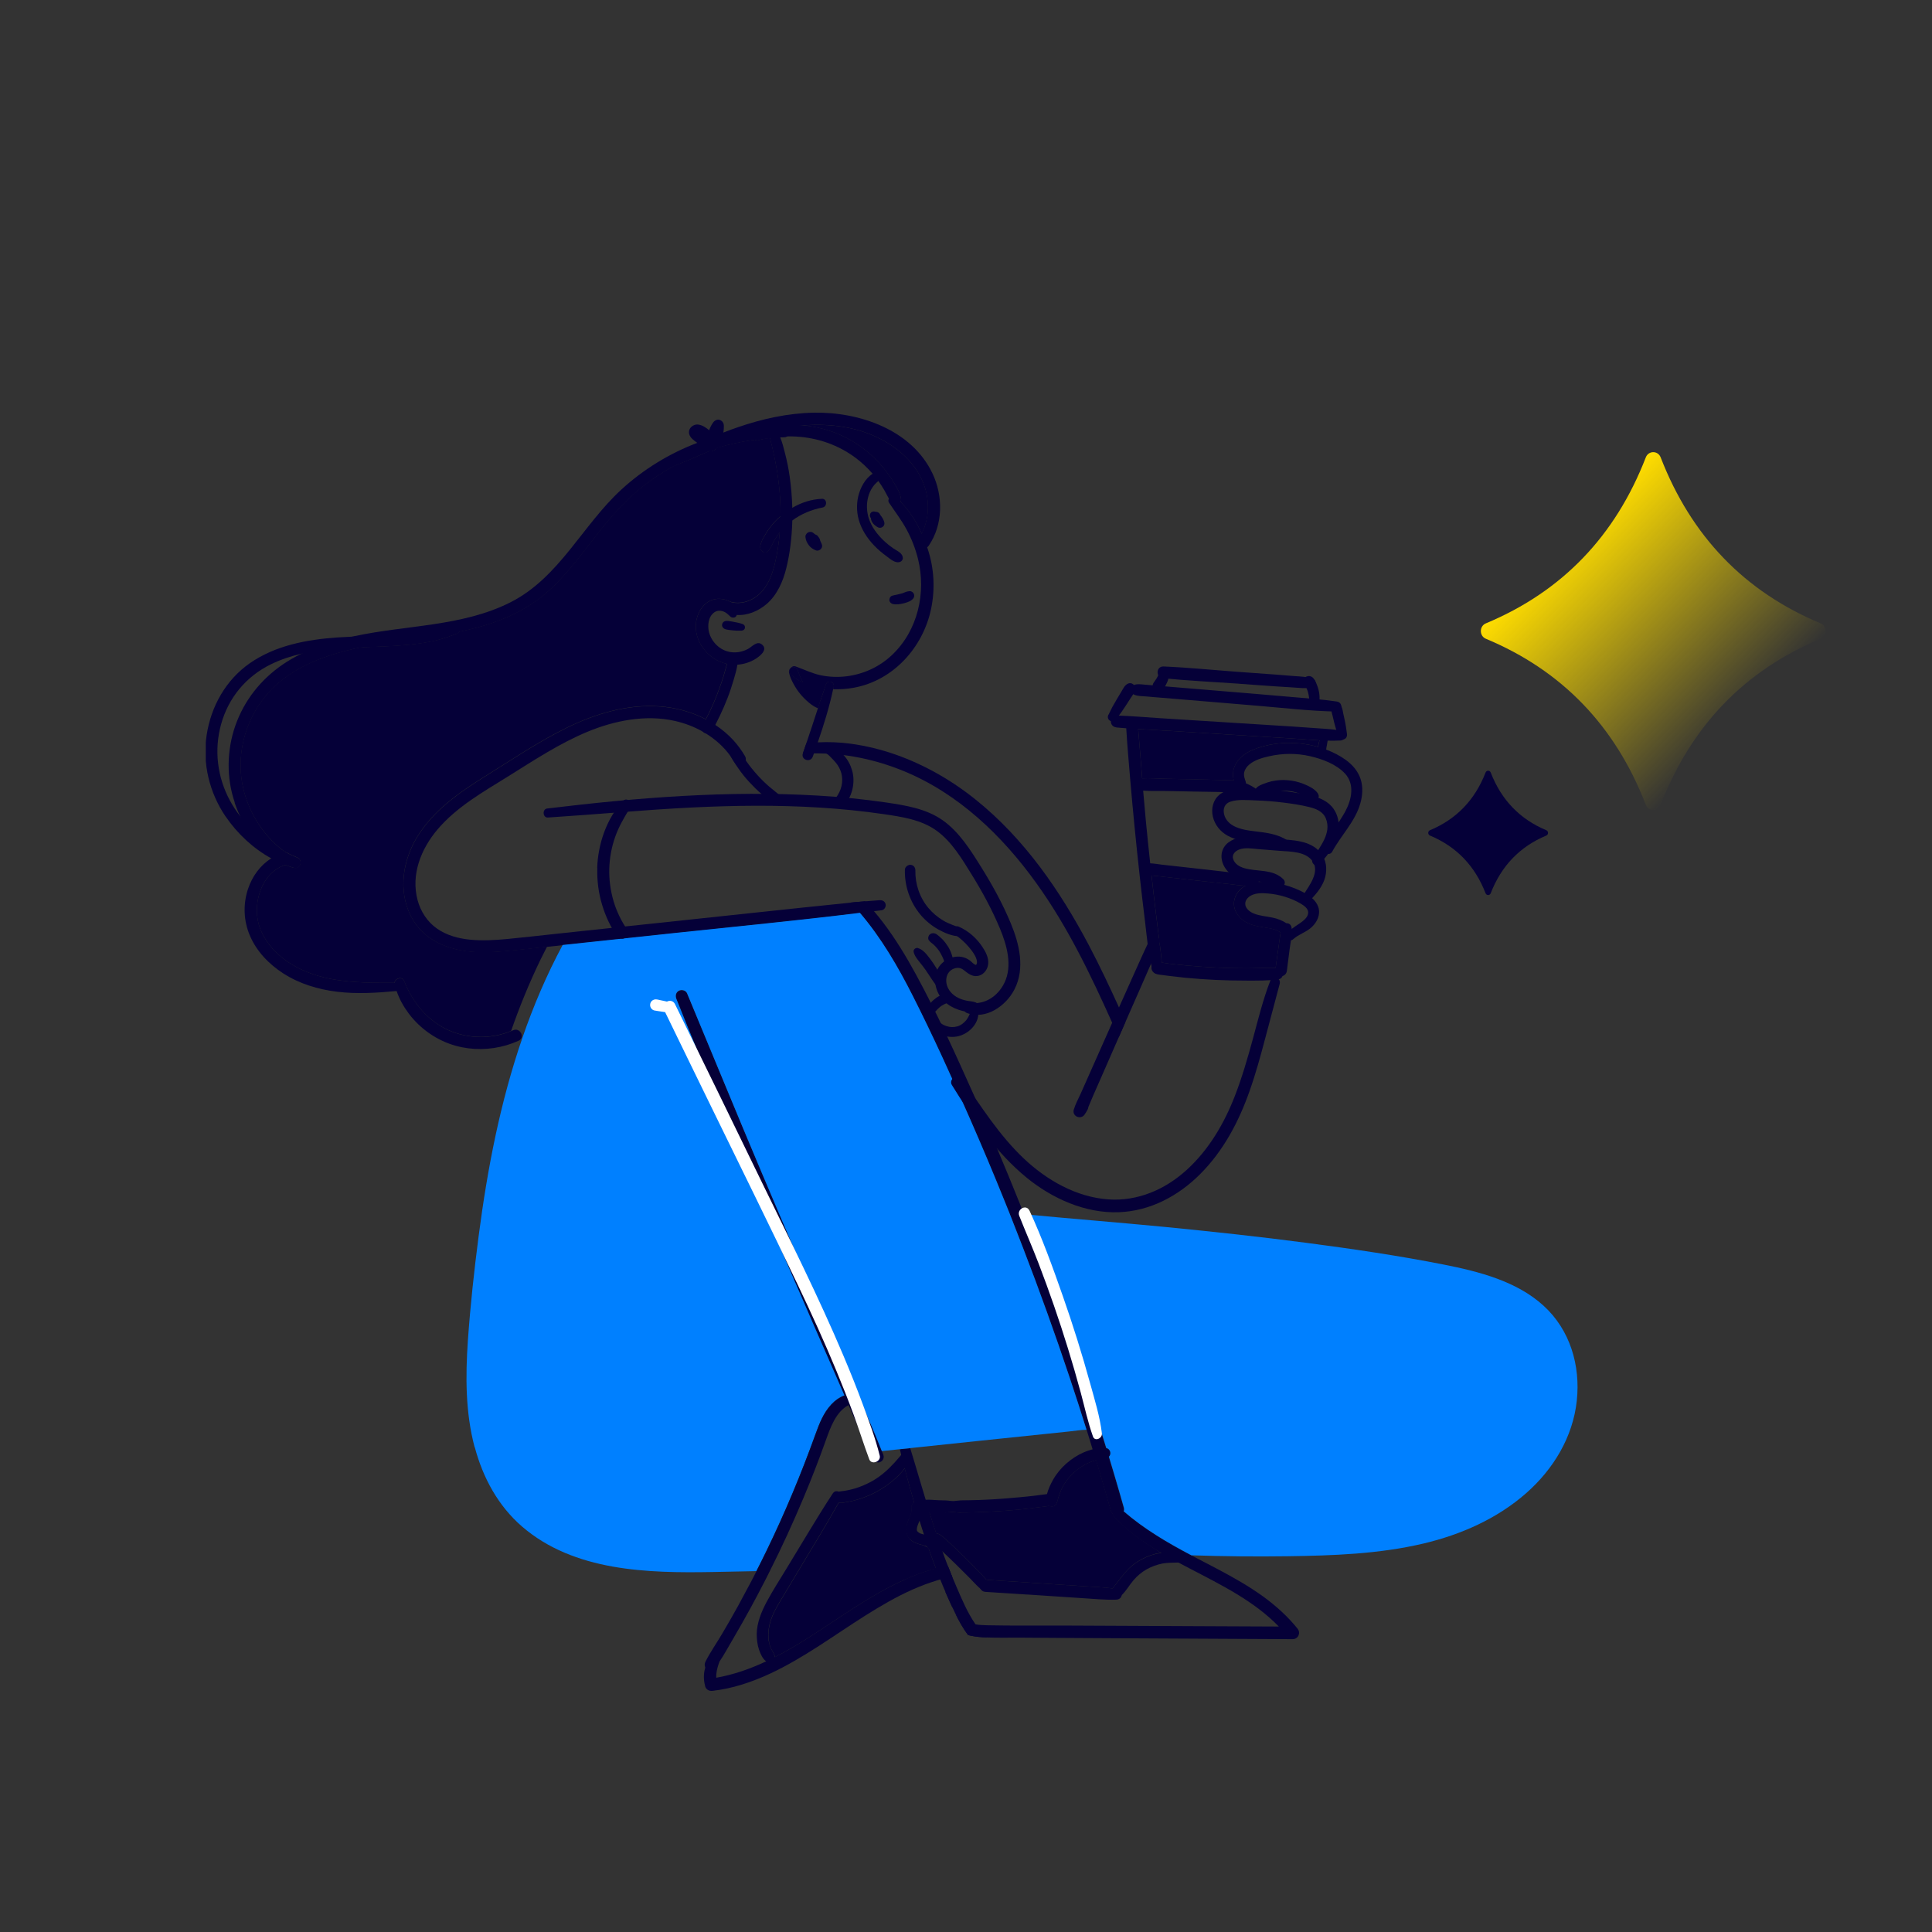 <?xml version="1.0" encoding="UTF-8"?> <svg xmlns="http://www.w3.org/2000/svg" width="355" height="355" viewBox="0 0 355 355" fill="none"><rect x="0" y="0" width="355" height="355" fill="#333333" stroke="none"/> <g clip-path="url(#clip0_843_8884)"> <path d="M138.336 80.274C138.382 80.493 138.532 80.689 138.729 80.816C138.902 80.932 139.11 80.978 139.318 80.92C139.803 80.782 140.289 80.666 140.797 80.574C141.028 80.528 141.271 80.482 141.514 80.447C142.115 80.355 142.727 80.285 143.339 80.239C143.779 80.205 144.218 80.182 144.645 80.182C145.188 80.182 145.732 80.182 146.275 80.216C150.238 80.436 154.029 81.751 157.218 84.129C158.362 84.983 159.414 85.987 160.35 87.061C160.604 87.349 160.847 87.649 161.09 87.961C161.194 88.1 161.309 88.238 161.402 88.388C161.806 88.954 162.187 89.542 162.534 90.142C162.811 90.639 163.054 91.158 163.343 91.643C163.516 91.955 163.713 92.266 163.944 92.555C164.441 93.19 165.25 92.82 165.492 92.22C165.562 92.07 165.585 91.897 165.573 91.724C165.435 90.593 164.753 89.508 164.175 88.55C163.597 87.603 162.95 86.703 162.245 85.849C159.622 82.709 156.109 80.297 152.203 79.073C150.724 78.612 149.187 78.3 147.638 78.162C146.933 78.092 146.228 78.069 145.524 78.069C143.894 78.092 142.357 78.312 140.832 78.716C140.219 78.877 139.607 79.062 139.006 79.27C138.682 79.385 138.417 79.616 138.359 79.928C138.336 80.02 138.336 80.135 138.359 80.239L138.336 80.274Z" fill="#050038"></path> <path d="M144.98 123.592C145.131 124.319 145.477 125.069 145.836 125.715C146.194 126.373 146.61 126.997 147.095 127.574C147.58 128.151 148.1 128.67 148.678 129.143C148.956 129.374 149.245 129.594 149.557 129.778C149.788 129.928 150.042 130.032 150.296 130.136C150.446 129.663 150.608 129.201 150.758 128.728C151.001 127.989 151.255 127.251 151.521 126.512C151.614 126.258 151.694 126.004 151.787 125.738C152.11 124.827 153.37 125.288 153.185 126.189C153.15 126.339 153.127 126.489 153.093 126.639C154.352 126.685 155.623 126.604 156.86 126.373C164.106 125.069 169.572 119.009 171.074 111.934C171.848 108.287 171.652 104.455 170.485 100.923C170.45 100.807 170.404 100.692 170.369 100.576C170.08 99.734 169.745 98.88 169.364 98.049C168.404 95.902 167.133 93.847 165.481 92.22C165.157 91.908 164.822 91.597 164.464 91.308C164.083 90.996 163.539 91.25 163.331 91.643C163.216 91.862 163.193 92.104 163.331 92.335C164.418 93.974 165.631 95.532 166.567 97.264C167.503 98.984 168.208 100.807 168.682 102.7C170.219 108.921 168.647 115.87 163.909 120.348C161.598 122.541 158.674 123.88 155.508 124.273C153.959 124.457 152.33 124.4 150.805 124.076C149.175 123.73 147.765 123.015 146.205 122.46C145.801 122.322 145.431 122.507 145.223 122.818C145.304 122.737 145.408 122.68 145.512 122.634C145.87 122.518 146.367 122.634 146.517 123.038C146.76 123.672 146.922 124.215 147.257 124.873C147.349 125.057 147.442 125.231 147.546 125.404C146.702 125.011 145.916 124.527 145.292 123.88C144.98 123.569 145.015 123.13 145.223 122.818C145.015 123.003 144.923 123.292 144.98 123.58V123.592Z" fill="#050038"></path> <path d="M151.786 125.75C151.694 126.004 151.602 126.258 151.521 126.523C152.041 126.593 152.561 126.65 153.092 126.662C153.127 126.512 153.162 126.362 153.185 126.212C153.37 125.3 152.11 124.85 151.786 125.762V125.75Z" fill="#050038"></path> <path d="M145.291 123.892C145.927 124.527 146.701 125.023 147.545 125.416C147.452 125.254 147.36 125.081 147.256 124.885C146.921 124.227 146.759 123.684 146.516 123.049C146.366 122.657 145.869 122.53 145.511 122.645C145.395 122.68 145.303 122.738 145.222 122.83C145.014 123.142 144.991 123.58 145.291 123.892Z" fill="#050038"></path> <path d="M148.066 98.326C148.124 98.141 148.251 97.991 148.401 97.887C148.54 97.795 148.667 97.749 148.828 97.737C149.002 97.725 149.221 97.749 149.36 97.864C149.51 97.979 149.66 98.095 149.811 98.21C150.088 98.303 150.261 98.43 150.354 98.626C150.562 98.868 150.677 99.088 150.701 99.318C150.805 99.561 150.885 99.745 150.966 99.918C151.024 100.057 151.07 100.207 151.059 100.357C151.059 100.542 150.966 100.715 150.851 100.865C150.631 101.119 150.25 101.257 149.926 101.13C149.429 100.946 148.967 100.634 148.644 100.219C148.32 99.792 148.066 99.295 148.008 98.764C147.996 98.614 147.985 98.464 148.031 98.314L148.066 98.326Z" fill="#050038"></path> <path d="M159.887 94.413C159.956 94.275 160.06 94.136 160.21 94.067C160.372 93.986 160.591 93.951 160.765 94.02C161.169 94.044 161.343 94.124 161.481 94.24C161.539 94.286 161.597 94.332 161.632 94.401C161.678 94.459 161.712 94.528 161.736 94.598C162.175 95.14 162.383 95.556 162.498 96.006C162.498 96.075 162.498 96.144 162.51 96.213C162.498 96.283 162.487 96.352 162.475 96.421C162.417 96.594 162.302 96.733 162.163 96.837C162.036 96.918 161.909 96.964 161.759 96.975C161.689 96.987 161.62 96.975 161.551 96.964C161.447 96.964 161.354 96.918 161.262 96.86C161.111 96.779 160.973 96.687 160.846 96.583C160.73 96.491 160.615 96.398 160.522 96.294C160.441 96.214 160.372 96.121 160.314 96.017C160.256 95.925 160.187 95.844 160.152 95.74C160.071 95.533 160.037 95.406 160.025 95.198C159.933 95.094 159.863 94.967 159.852 94.852C159.829 94.69 159.852 94.54 159.91 94.39L159.887 94.413Z" fill="#050038"></path> <path d="M157.865 90.604C158.327 89.115 159.379 87.36 160.916 86.772C161.69 86.472 162.476 87.406 161.794 88.03C161.286 88.492 160.766 88.884 160.373 89.461C159.98 90.027 159.702 90.638 159.529 91.308C159.171 92.624 159.24 94.055 159.668 95.348C160.176 96.848 161.158 98.141 162.279 99.237C162.846 99.791 163.47 100.288 164.117 100.738C164.833 101.246 165.862 101.58 165.896 102.561C165.896 102.827 165.7 103.092 165.469 103.208C164.568 103.646 163.527 102.665 162.834 102.158C162.037 101.569 161.286 100.934 160.604 100.218C159.321 98.879 158.281 97.264 157.784 95.475C157.345 93.905 157.38 92.15 157.865 90.592V90.604Z" fill="#050038"></path> <path d="M139.988 101.258C141.051 102.296 141.756 100.3 142.114 99.619C142.449 98.984 142.842 98.383 143.281 97.829C143.952 96.987 144.726 96.26 145.581 95.636C147.21 94.436 149.117 93.64 151.163 93.247C152.052 93.074 151.971 91.62 151.047 91.654C149.082 91.735 147.257 92.335 145.593 93.305C145.257 93.49 144.934 93.709 144.622 93.928C144.206 94.217 143.813 94.528 143.42 94.875C142.322 95.833 141.363 96.975 140.623 98.234C140.207 98.961 139.202 100.496 139.988 101.269V101.258Z" fill="#050038"></path> <path d="M133.458 112.5C134.082 112.788 134.718 112.95 135.376 112.996C137.352 113.135 139.386 112.269 140.889 110.965C142.807 109.303 143.87 106.844 144.471 104.432C145.141 101.742 145.465 98.938 145.569 96.179C145.569 95.995 145.569 95.821 145.58 95.637C145.603 94.863 145.603 94.078 145.58 93.294C145.534 91.389 145.372 89.485 145.107 87.603C144.91 86.195 144.633 84.787 144.274 83.402C144.02 82.421 143.766 81.347 143.362 80.366C143.177 79.928 143.038 79.639 142.865 79.374C142.68 79.062 142.402 78.947 142.137 78.97C142.079 78.97 142.009 78.993 141.952 79.016C141.617 79.12 141.362 79.454 141.409 79.893C141.42 80.078 141.455 80.262 141.478 80.447C141.593 81.036 141.744 81.567 141.871 82.098C142.033 82.825 142.194 83.564 142.356 84.302C142.645 85.699 142.876 87.107 143.05 88.515C143.315 90.593 143.442 92.728 143.408 94.875C143.408 95.868 143.35 96.86 143.269 97.853C143.107 99.815 142.818 101.766 142.356 103.647C141.848 105.736 141.027 107.895 139.363 109.326C137.93 110.561 135.931 111.161 134.082 110.572C133.539 110.411 132.961 110.711 132.788 111.23C132.603 111.807 132.938 112.281 133.446 112.523L133.458 112.5Z" fill="#050038"></path> <path d="M133.586 122.011C134.291 122.149 134.891 122.172 135.481 122.138C136.671 122.057 137.85 121.687 138.855 121.053C139.629 120.556 141.166 119.391 140.022 118.433C139.098 117.659 138.196 118.837 137.422 119.252C136.082 119.968 134.429 120.106 133.031 119.46C131.714 118.871 130.662 117.613 130.292 116.228C129.969 114.97 130.119 113.273 131.298 112.488C131.748 112.188 132.291 112.154 132.823 112.315C133.343 112.477 133.747 112.858 134.175 113.273C134.522 113.608 135.25 113.573 135.365 113.008C135.585 111.83 134.961 111.011 134.071 110.526C133.343 110.122 132.418 109.972 131.633 110.064C129.518 110.307 128.235 112.269 127.923 114.22C127.368 117.786 130.13 121.283 133.574 121.988L133.586 122.011Z" fill="#050038"></path> <path d="M43.102 147.484C43.391 148.315 43.714 149.134 44.096 149.919C45.494 152.874 47.516 155.494 50.035 157.595C49.966 157.641 49.897 157.676 49.828 157.722C47.805 159.015 46.338 161.023 45.563 163.366C44.639 166.171 44.754 169.218 45.922 171.93C47.147 174.816 49.435 177.182 52.058 178.867C55.028 180.772 58.437 181.799 61.915 182.226C65.567 182.676 69.23 182.434 72.882 182.099C73.24 182.064 73.587 182.03 73.945 181.995C74.754 181.926 74.638 180.599 73.853 180.599C73.402 180.599 72.951 180.599 72.501 180.599C68.849 180.599 65.174 180.599 61.569 180.01C55.987 179.11 50.093 176.259 47.851 170.742C46.164 166.586 47.817 160.446 52.416 158.922C53.34 158.611 53.676 157.468 52.809 156.856C52.636 156.729 52.462 156.614 52.289 156.487C51.584 155.967 50.914 155.402 50.29 154.79C47.077 151.639 44.962 147.461 44.373 143.006C43.784 138.469 44.916 133.737 47.366 129.894C51.549 123.291 58.934 120.464 66.33 118.951C67.867 118.628 69.415 118.374 70.929 118.144C75.355 117.486 79.919 117.012 84.357 116.101C89.442 115.062 94.353 113.446 98.663 110.318C102.569 107.478 105.539 103.6 108.463 99.814C111.352 96.063 114.31 92.416 118.043 89.461C119.857 88.018 121.81 86.737 123.856 85.618C125.889 84.498 128.004 83.563 130.177 82.813C130.743 82.617 131.24 82.455 131.748 82.316C134.071 81.612 136.394 81.139 138.728 80.816C139.41 80.724 140.103 80.643 140.797 80.573C141.039 80.55 141.282 80.527 141.525 80.504C142.149 80.458 142.773 80.412 143.397 80.377C143.663 80.377 143.917 80.354 144.183 80.343C144.368 80.343 144.529 80.273 144.657 80.181C145.153 79.8 145.073 78.877 144.275 78.819C143.94 78.796 143.605 78.773 143.27 78.761C142.461 78.715 141.64 78.715 140.831 78.738C138.046 78.854 135.423 79.246 132.858 79.892C131.864 80.135 130.87 80.424 129.899 80.747C129.287 80.943 128.709 81.151 128.131 81.37C122.977 83.321 118.193 86.264 114.183 89.946C107.007 96.525 102.777 106.117 93.81 110.664C84.946 115.154 74.638 114.831 65.116 116.897C64.954 116.932 64.804 116.966 64.642 117.001C61.43 117.716 58.24 118.698 55.282 120.163C54.138 120.729 53.029 121.364 51.977 122.079C47.932 124.838 44.858 128.716 43.24 133.345C41.657 137.892 41.577 142.936 43.148 147.495L43.102 147.484Z" fill="#050038"></path> <path d="M167.577 110.197C167.334 110.421 167.017 110.551 166.708 110.661C166.471 110.75 166.217 110.819 165.967 110.878C165.662 110.951 165.35 111.008 165.025 111.036C164.712 111.068 164.364 111.061 164.058 110.984C163.731 110.898 163.432 110.624 163.418 110.268C163.409 109.927 163.596 109.567 163.941 109.46C164.128 109.401 164.328 109.371 164.522 109.327C164.44 109.343 164.369 109.363 164.292 109.369C164.501 109.318 164.701 109.289 164.92 109.242C165.226 109.169 165.531 109.096 165.831 109.008C166.195 108.885 166.558 108.673 166.93 108.653C167.052 108.629 167.171 108.615 167.301 108.632C167.548 108.672 167.783 108.858 167.892 109.078C168.005 109.287 168.015 109.504 167.933 109.732C167.859 109.939 167.729 110.072 167.577 110.197Z" fill="#050038"></path> <path d="M147.627 78.173C149.175 78.311 150.701 78.623 152.192 79.085C156.098 80.308 159.611 82.721 162.234 85.86C162.939 86.714 163.586 87.615 164.164 88.561C164.753 89.519 165.435 90.615 165.562 91.735C165.585 91.908 165.562 92.081 165.481 92.231C167.122 93.859 168.405 95.925 169.364 98.06C170.855 95.175 170.855 91.654 169.63 88.665C168.208 85.214 165.377 82.582 162.13 80.839C157.669 78.439 152.642 77.792 147.638 78.173H147.627Z" fill="#050038"></path> <path d="M123.058 85.952C123.324 85.837 123.59 85.733 123.855 85.629C124.814 85.237 125.785 84.89 126.721 84.475C127.9 83.967 129.056 83.436 130.234 82.951C130.801 82.709 131.263 82.524 131.725 82.328C133.574 81.578 135.377 80.897 137.191 80.308C137.561 80.181 137.942 80.066 138.324 79.95C139.514 79.593 140.727 79.281 141.964 79.015C142.033 79.004 142.102 78.981 142.16 78.969C142.518 78.888 142.877 78.819 143.246 78.75C144.691 78.484 146.147 78.277 147.615 78.161C152.618 77.78 157.645 78.427 162.106 80.828C165.353 82.57 168.196 85.202 169.606 88.653C170.831 91.643 170.831 95.174 169.34 98.049C169.167 98.395 168.97 98.73 168.751 99.041C168.023 100.115 169.444 101.188 170.345 100.576C170.461 100.495 170.565 100.392 170.657 100.265C173.304 96.375 173.327 91.169 171.339 86.991C167.514 78.946 157.876 75.657 149.51 75.83C144.749 75.922 140.08 76.961 135.596 78.496C134.695 78.808 133.794 79.131 132.904 79.489C131.887 79.881 130.87 80.297 129.864 80.735C129.495 80.897 129.148 81.047 128.79 81.197C128.605 81.278 128.408 81.37 128.212 81.451C127.311 81.843 126.409 82.247 125.531 82.686C124.433 83.24 123.37 83.863 122.272 84.429C121.29 84.925 122.053 86.356 123.046 85.929L123.058 85.952Z" fill="#050038"></path> <path d="M126.652 79.778C126.79 80.308 127.16 80.643 127.576 80.966C127.75 81.105 127.934 81.232 128.108 81.37C128.327 81.543 128.431 81.613 128.512 81.682C128.662 81.797 128.824 81.913 128.986 82.04C129.09 82.109 129.194 82.178 129.31 82.236C129.645 82.421 129.795 82.513 129.945 82.605C129.98 82.652 130.026 82.709 130.084 82.755C130.223 82.848 130.28 82.882 130.338 82.894C130.558 82.975 130.823 82.975 131.031 82.848C131.239 82.778 131.436 82.629 131.528 82.432C131.598 82.398 131.667 82.363 131.725 82.317C131.991 82.121 132.118 81.844 132.141 81.543C132.326 81.255 132.499 80.943 132.615 80.609C132.707 80.378 132.776 80.124 132.834 79.881C132.869 79.754 132.892 79.616 132.915 79.489C132.984 79.073 133.019 78.646 133.008 78.231C132.996 77.735 132.742 77.342 132.28 77.169C131.829 76.996 131.332 77.238 131.066 77.596C130.731 78.046 130.477 78.543 130.303 79.05C129.714 78.566 129.102 78.138 128.362 78.023C127.368 77.862 126.374 78.716 126.64 79.766L126.652 79.778Z" fill="#050038"></path> <path d="M149.348 139.024C149.417 138.827 149.487 138.631 149.556 138.435C149.799 137.766 150.03 137.096 150.261 136.415C151.37 133.206 152.376 129.975 153.081 126.662C153.115 126.512 153.15 126.362 153.173 126.212C153.358 125.3 152.098 124.85 151.775 125.762C151.682 126.016 151.59 126.269 151.509 126.535C151.243 127.274 151 128.012 150.746 128.751C150.596 129.224 150.434 129.686 150.284 130.159C149.579 132.306 148.897 134.453 148.158 136.588C147.95 137.188 147.742 137.8 147.534 138.4C147.094 139.624 148.92 140.201 149.336 139.047L149.348 139.024Z" fill="#050038"></path> <path d="M128.999 133.853C128.988 134.095 129.045 134.291 129.173 134.441C129.288 134.591 129.461 134.695 129.658 134.73C129.924 134.788 130.236 134.73 130.478 134.568C130.929 134.245 131.172 133.691 131.426 133.206C131.461 133.16 131.484 133.103 131.507 133.056C131.784 132.514 132.062 131.96 132.327 131.406C132.824 130.355 133.286 129.294 133.702 128.209C134.119 127.135 134.477 126.039 134.8 124.942C135.066 124.042 135.355 123.084 135.494 122.137C135.54 121.872 135.575 121.606 135.586 121.353C135.644 120.348 134.269 120.164 133.922 121.041C133.795 121.353 133.691 121.676 133.598 122.01C133.367 122.772 133.182 123.569 132.94 124.33C132.593 125.427 132.212 126.512 131.796 127.585C131.391 128.647 130.941 129.698 130.444 130.725C130.213 131.21 129.958 131.683 129.716 132.156C129.415 132.722 129.069 133.23 129.011 133.853H128.999Z" fill="#050038"></path> <path d="M132.916 114.312C133.216 114.012 133.702 114.069 134.095 114.139C134.383 114.185 134.684 114.231 134.973 114.3C135.215 114.346 135.458 114.404 135.701 114.45C135.967 114.508 136.209 114.577 136.464 114.669C136.764 114.773 136.937 115.073 136.88 115.374C136.822 115.697 136.556 115.87 136.232 115.881C135.712 115.904 135.204 115.881 134.684 115.835C134.441 115.812 134.187 115.789 133.944 115.754C133.759 115.731 133.575 115.697 133.401 115.651C133.112 115.581 132.904 115.454 132.754 115.189C132.592 114.889 132.685 114.531 132.916 114.3V114.312Z" fill="#050038"></path> <path d="M150.758 128.728C150.607 129.201 150.446 129.663 150.295 130.136C150.399 130.182 150.515 130.217 150.619 130.263C150.943 130.379 151.289 130.194 151.428 129.905C151.578 129.594 151.463 129.259 151.185 129.063C151.047 128.959 150.908 128.843 150.758 128.728Z" fill="#050038"></path> <path d="M145.291 123.892C145.927 124.527 146.701 125.023 147.545 125.416C147.452 125.254 147.36 125.081 147.256 124.885C146.921 124.227 146.759 123.684 146.516 123.049C146.366 122.657 145.869 122.53 145.511 122.645C145.395 122.68 145.303 122.738 145.222 122.83C145.014 123.142 144.991 123.58 145.291 123.892Z" fill="#050038"></path> <path d="M100.571 148.558C117.038 146.561 133.771 145.211 150.354 146.192C154.514 146.434 158.663 146.85 162.789 147.45C166.382 147.981 170.196 148.581 173.224 150.728C176.274 152.886 178.366 156.245 180.308 159.361C182.353 162.628 184.237 166.067 185.716 169.622C187.299 173.431 188.397 177.933 186.398 181.811C184.838 184.847 181.163 187.432 177.673 186.139C176.69 185.77 176.887 184.016 178.031 184.235C180.839 184.754 183.358 183.081 184.56 180.588C186.086 177.46 184.999 173.651 183.74 170.627C182.318 167.21 180.527 163.909 178.586 160.77C176.829 157.93 174.934 154.721 172.184 152.702C169.364 150.624 165.77 150.093 162.384 149.597C158.513 149.031 154.607 148.639 150.701 148.396C142.866 147.9 135.019 147.992 127.184 148.373C122.758 148.592 118.344 148.904 113.93 149.25C109.504 149.597 105.089 149.92 100.663 150.22C99.716 150.278 99.6 148.673 100.548 148.558H100.571Z" fill="#050038"></path> <path d="M167.03 158.922C167.203 158.888 167.353 158.899 167.527 158.946C167.954 159.061 168.208 159.511 168.197 159.927C168.139 162.431 168.983 164.936 170.612 166.864C171.375 167.764 172.276 168.526 173.293 169.137C174.379 169.795 175.558 170.107 176.691 170.626C177.43 170.973 177.268 171.977 176.425 172.023C175.038 172.092 173.547 171.411 172.357 170.753C171.144 170.072 170.034 169.149 169.144 168.087C167.215 165.779 166.209 162.835 166.267 159.834C166.267 159.419 166.637 159.015 167.041 158.946L167.03 158.922Z" fill="#050038"></path> <path d="M172.022 178.718C172.542 177.009 174.194 175.832 175.962 175.774C176.818 175.751 177.638 176.028 178.308 176.559C178.574 176.767 178.886 177.16 179.221 177.263C179.348 177.31 179.325 177.367 179.418 177.206C179.499 177.067 179.522 176.94 179.522 176.767C179.475 175.798 178.597 174.689 177.985 173.974C177.257 173.12 176.413 172.369 175.477 171.735C174.737 171.238 175.292 169.876 176.17 170.269C177.996 171.088 179.441 172.369 180.539 174.032C181.128 174.92 181.694 176.005 181.579 177.113C181.486 178.071 180.862 178.983 179.915 179.272C178.898 179.572 178.077 179.052 177.326 178.429C176.783 177.979 176.286 177.725 175.558 177.898C174.033 178.268 173.547 179.872 174.067 181.245C174.425 182.18 175.142 182.884 176.032 183.335C176.506 183.577 177.014 183.739 177.534 183.854C178.1 183.981 178.69 183.969 179.233 184.177C180.088 184.5 179.926 185.562 179.14 185.816C178.216 186.128 177.014 185.828 176.124 185.539C175.153 185.216 174.241 184.697 173.501 183.993C172.126 182.688 171.467 180.564 172.022 178.741V178.718Z" fill="#050038"></path> <path d="M171.166 188.263C171.212 187.986 171.397 187.663 171.72 187.628C172.24 187.57 172.587 187.813 172.991 188.09C173.315 188.321 173.569 188.436 173.927 188.551C174.586 188.771 175.256 188.782 175.938 188.586C176.516 188.424 177.082 188.009 177.533 187.466C177.926 186.982 178.226 186.278 178.457 185.643C178.677 185.066 179.625 185.031 179.729 185.712C180.041 187.801 178.33 189.683 176.447 190.294C175.488 190.618 174.424 190.594 173.465 190.317C172.633 190.075 170.992 189.359 171.166 188.251V188.263Z" fill="#050038"></path> <path d="M170.093 186.012C170.37 185.146 170.844 184.338 171.537 183.738C171.884 183.438 172.265 183.173 172.681 182.965C172.854 182.873 173.039 182.792 173.224 182.723C173.629 182.573 174.079 182.422 174.461 182.723C174.727 182.93 174.923 183.288 174.784 183.634C174.692 183.877 174.53 184.096 174.287 184.212C174.195 184.258 174.056 184.292 173.975 184.327C173.687 184.442 173.594 184.489 173.513 184.523C173.351 184.604 173.19 184.696 173.039 184.789C172.878 184.904 172.797 184.962 172.727 185.019C172.438 185.262 172.173 185.516 171.93 185.804C171.572 186.266 171.468 186.428 171.375 186.601C171.214 186.912 170.774 186.993 170.485 186.855C170.173 186.705 170.012 186.347 170.116 186.012H170.093Z" fill="#050038"></path> <path d="M170.772 171.781C171.015 171.492 171.362 171.423 171.731 171.504C172.067 171.584 172.344 171.861 172.598 172.069C172.795 172.231 172.968 172.404 173.153 172.577C173.534 172.969 173.858 173.408 174.158 173.87C174.713 174.735 175.06 175.74 175.198 176.755C175.256 177.171 175.025 177.632 174.563 177.713C174.124 177.783 173.708 177.529 173.604 177.078C173.546 176.859 173.488 176.64 173.419 176.421C173.384 176.34 173.372 176.294 173.349 176.236C173.315 176.132 173.268 176.04 173.222 175.936C173.026 175.509 172.806 175.105 172.552 174.712C172.39 174.493 172.321 174.401 172.24 174.308C172.101 174.135 171.94 173.962 171.789 173.8C171.708 173.72 171.639 173.65 171.558 173.581C171.512 173.535 171.466 173.5 171.419 173.466C171.315 173.385 171.223 173.316 171.131 173.235C170.934 173.085 170.795 172.935 170.657 172.739C170.46 172.45 170.576 172.011 170.772 171.757V171.781Z" fill="#050038"></path> <path d="M168.682 174.216C169.34 174.401 169.872 174.908 170.311 175.428C170.75 175.947 171.143 176.501 171.524 177.055C172.264 178.14 172.853 179.237 173.223 180.495C173.408 181.13 172.426 181.649 172.033 181.095C171.836 180.818 171.628 180.553 171.444 180.276C171.374 180.172 171.259 179.999 171.224 179.952C171.155 179.86 171.027 179.652 170.935 179.514C170.762 179.26 170.588 179.006 170.427 178.752C170.346 178.625 170.253 178.498 170.172 178.371C170.091 178.256 170.045 178.186 169.999 178.117C169.652 177.632 169.283 177.171 168.913 176.709C168.705 176.455 168.508 176.19 168.323 175.913C168.115 175.601 167.977 175.301 167.884 174.932C167.769 174.458 168.254 174.077 168.705 174.204L168.682 174.216Z" fill="#050038"></path> <path d="M75.446 168.237C77.711 172.854 82.576 174.724 87.465 174.955C89.949 175.07 92.445 174.839 94.907 174.585C96.779 174.389 98.651 174.181 100.523 173.985C101.482 173.881 102.441 173.777 103.412 173.674C103.759 173.639 104.117 173.593 104.463 173.558C110.831 172.877 117.198 172.196 123.566 171.515C135.041 170.28 146.551 169.172 158.014 167.764C158.892 167.66 159.748 167.545 160.626 167.429C161.077 167.372 161.527 167.314 161.99 167.256C162.498 167.198 162.833 166.621 162.729 166.148C162.614 165.606 162.128 165.375 161.608 165.409C160.741 165.479 159.863 165.548 158.985 165.617C158.326 165.663 157.656 165.721 156.997 165.79C156.766 165.813 156.535 165.836 156.304 165.859C144.343 167.071 132.394 168.387 120.445 169.645C118.585 169.842 116.724 170.049 114.852 170.234C114.043 170.326 113.223 170.419 112.402 170.499C108.97 170.869 105.538 171.238 102.094 171.596C99.159 171.908 96.212 172.254 93.277 172.531C90.978 172.75 88.643 172.889 86.332 172.658C84.194 172.439 82.079 171.873 80.3 170.626C78.509 169.38 77.284 167.475 76.729 165.386C75.481 160.7 77.353 156.002 80.381 152.424C83.917 148.246 88.77 145.522 93.347 142.671C98.073 139.728 102.753 136.623 107.907 134.476C112.911 132.398 118.631 131.256 124.005 132.468C125.796 132.872 127.552 133.53 129.159 134.453C129.321 134.545 129.482 134.638 129.644 134.742C131.447 135.838 133.03 137.258 134.255 138.978C134.475 139.289 134.694 139.624 134.891 139.959C135.457 140.928 136.809 140.524 137.017 139.705C137.075 139.474 137.052 139.208 136.89 138.931C136.277 137.881 135.549 136.888 134.729 135.988C133.735 134.915 132.626 133.991 131.424 133.195C130.869 132.814 130.291 132.479 129.69 132.179C127.056 130.806 124.109 130.021 121.15 129.813C115.245 129.409 109.409 131.152 104.151 133.737C98.94 136.3 94.075 139.589 89.152 142.66C84.414 145.614 79.653 148.915 76.683 153.763C74.036 158.092 73.147 163.563 75.446 168.237Z" fill="#050038"></path> <path d="M156.305 165.848C156.894 166.471 157.472 167.106 158.015 167.741C161.944 172.335 164.995 177.586 167.722 182.977C171.478 190.387 174.91 197.993 178.25 205.599C180.446 210.609 182.572 215.653 184.617 220.731C184.906 221.435 185.184 222.151 185.473 222.855C186.316 224.967 187.148 227.091 187.957 229.215C191.008 237.121 193.874 245.108 196.566 253.153C197.63 256.339 198.658 259.536 199.663 262.733C199.883 263.426 200.091 264.119 200.311 264.811C200.461 265.307 200.623 265.804 200.761 266.3C200.969 266.969 201.177 267.65 201.385 268.32C202.31 271.39 203.211 274.46 204.089 277.554C204.159 277.819 204.309 278.038 204.494 278.212C204.76 278.466 205.129 278.592 205.534 278.512C205.938 278.431 206.308 278.108 206.447 277.704C206.528 277.496 206.539 277.277 206.481 277.069C206.181 276.019 205.892 274.98 205.58 273.929C204.968 271.829 204.355 269.74 203.72 267.65C203.569 267.143 203.408 266.623 203.246 266.104C201.524 260.494 199.721 254.908 197.838 249.344C195.053 241.184 192.094 233.093 188.939 225.06C188.685 224.413 188.431 223.767 188.165 223.12C187.876 222.393 187.587 221.666 187.298 220.939C184.652 214.337 181.879 207.792 178.978 201.294C175.627 193.803 172.241 186.278 168.312 179.064C166.497 175.728 164.521 172.473 162.222 169.449C161.69 168.756 161.147 168.075 160.581 167.418C160.061 166.794 159.518 166.194 158.951 165.605C158.293 165.652 157.622 165.709 156.964 165.779C156.733 165.802 156.502 165.825 156.27 165.848H156.305Z" fill="#050038"></path> <path d="M175.478 296.379C176.16 297.787 176.922 299.184 177.87 300.442C178.714 300.661 179.592 300.777 180.458 300.835C180.759 300.858 181.059 300.869 181.36 300.881C183.336 300.962 185.324 300.904 187.288 300.915C189.68 300.927 192.061 300.95 194.441 300.962C199.214 300.996 203.987 301.008 208.759 301.042C218.339 301.089 227.931 301.146 237.511 301.192C238.539 301.192 239.059 300.061 238.424 299.265C236.632 297.026 234.495 295.11 232.183 293.413C229.537 291.485 226.683 289.881 223.794 288.346C222.187 287.503 220.581 286.672 218.975 285.83C214.491 283.475 210.204 280.959 206.448 277.704C206.344 277.612 206.24 277.531 206.136 277.438C205.408 276.792 204.368 277.438 204.484 278.212C204.507 278.385 204.588 278.558 204.738 278.72C206.691 280.855 208.979 282.598 211.429 284.156C212.053 284.56 212.688 284.941 213.324 285.322C213.543 285.449 213.74 285.576 213.96 285.691C214.792 286.176 215.647 286.638 216.502 287.099C217.218 287.48 217.935 287.861 218.651 288.23C224.476 291.266 230.427 294.186 234.98 298.872C230.75 298.849 226.521 298.826 222.291 298.815C213.22 298.769 204.148 298.722 195.065 298.688C190.57 298.676 186.063 298.734 181.556 298.642C180.794 298.63 179.996 298.595 179.199 298.468C178.136 298.307 177.119 297.984 176.287 297.314C175.963 297.049 175.674 296.726 175.443 296.379H175.478Z" fill="#050038"></path> <path d="M173.697 292.501C174.009 293.228 174.333 293.944 174.668 294.671C174.795 294.948 174.933 295.237 175.061 295.525C174.853 294.925 174.806 294.279 174.957 293.644C175.153 292.859 174.321 292.224 173.697 292.501Z" fill="#050038"></path> <path d="M165.353 266.3C165.445 266.716 165.515 267.027 165.595 267.339C165.699 267.743 165.803 268.147 165.907 268.563C166.011 268.978 166.115 269.382 166.231 269.798C166.774 271.898 167.352 273.987 167.964 276.065C168.034 276.319 168.103 276.584 168.184 276.838C168.438 277.716 168.704 278.604 168.981 279.481C169.236 280.301 169.49 281.132 169.767 281.952C170.033 282.759 170.299 283.567 170.576 284.375C171.015 285.633 171.454 286.845 171.917 288.057C172.206 288.831 172.448 289.442 172.702 290.054C172.726 290.112 172.749 290.17 172.772 290.227C173.072 290.989 173.396 291.751 173.719 292.501C174.031 293.228 174.355 293.944 174.69 294.671C174.817 294.948 174.956 295.237 175.083 295.525C175.222 295.802 175.349 296.091 175.487 296.368C176.192 297.799 176.955 299.196 177.903 300.442C178.746 300.662 179.625 300.777 180.491 300.835C180.792 300.858 181.092 300.869 181.393 300.881C180.699 300.292 180.098 299.611 179.544 298.872C179.451 298.745 179.359 298.607 179.255 298.48C177.776 296.345 176.724 293.84 175.707 291.474C175.487 290.978 175.279 290.47 175.071 289.962C175.037 289.893 175.014 289.823 174.979 289.743C174.748 289.189 174.528 288.634 174.309 288.069C174.263 287.953 174.216 287.838 174.17 287.734C173.823 286.857 173.488 285.98 173.176 285.079C172.945 284.433 172.714 283.787 172.494 283.14C172.333 282.679 172.182 282.205 172.032 281.744C171.605 280.463 171.189 279.181 170.796 277.889C170.565 277.127 170.333 276.377 170.102 275.615C169.374 273.191 168.669 270.767 167.93 268.343C167.699 267.593 167.479 266.854 167.248 266.104C166.624 266.173 166 266.231 165.387 266.3H165.353Z" fill="#050038"></path> <path d="M166.15 290.285C168.323 290.216 170.507 290.135 172.68 290.054C173.015 290.042 173.35 290.031 173.685 290.008C174.136 289.996 174.586 289.973 175.037 289.95C175.002 289.881 174.979 289.812 174.945 289.731C174.714 289.177 174.494 288.623 174.274 288.057C173.858 288.057 173.431 288.057 173.015 288.057H171.894C171.674 288.288 171.397 288.357 171.12 288.438C169.421 288.934 167.768 289.569 166.15 290.285Z" fill="#050038"></path> <path d="M124.283 183.542C126.779 189.786 129.367 195.996 131.956 202.217C136.555 213.275 141.235 224.321 145.985 235.321C148.354 240.803 150.734 246.274 153.138 251.745C153.82 253.303 154.49 254.862 155.172 256.431C155.426 257.02 155.68 257.609 155.935 258.197C157.402 261.556 158.905 264.915 160.557 268.181C160.753 268.574 161.066 268.724 161.378 268.724C161.99 268.712 162.602 268.054 162.302 267.293C162.221 267.085 162.14 266.877 162.048 266.669C160.823 263.564 159.494 260.506 158.13 257.447C157.945 257.02 157.76 256.604 157.564 256.177C156.466 253.707 155.345 251.249 154.271 248.767C149.463 237.791 144.737 226.779 140.068 215.733C135.4 204.699 130.87 193.607 126.259 182.549C126.028 181.995 125.265 181.811 124.768 182.065C124.202 182.353 124.063 183 124.283 183.554V183.542Z" fill="#050038"></path> <path d="M87.245 265.942C88.724 271.494 91.52 276.688 95.912 280.485C105.48 288.749 119.035 289.073 130.996 288.853C133.654 288.807 136.312 288.749 138.97 288.692C139.628 287.411 140.264 286.129 140.888 284.837C144.251 277.911 147.209 270.79 149.821 263.553C150.537 261.591 151.288 259.605 152.744 258.059C153.438 257.308 154.258 256.743 155.16 256.408C154.478 254.838 153.808 253.28 153.126 251.722C150.722 246.262 148.341 240.78 145.972 235.297C141.223 224.298 136.543 213.263 131.943 202.194C129.355 195.984 126.766 189.775 124.27 183.519C124.051 182.965 124.189 182.318 124.756 182.03C125.252 181.776 126.027 181.961 126.246 182.515C130.857 193.572 135.387 204.664 140.056 215.699C144.724 226.733 149.451 237.744 154.258 248.732C155.344 251.214 156.454 253.673 157.552 256.143C157.748 256.57 157.933 256.985 158.118 257.412C159.482 260.471 160.81 263.53 162.035 266.635C163.133 266.519 164.231 266.404 165.329 266.288C165.953 266.219 166.577 266.161 167.189 266.092C175.498 265.215 183.795 264.338 192.104 263.483L196.426 263.033C197.455 262.929 198.576 262.722 199.65 262.722C198.645 259.513 197.617 256.327 196.553 253.142C193.872 245.097 190.995 237.109 187.944 229.203C187.124 227.079 186.292 224.967 185.46 222.843C185.171 222.139 184.893 221.424 184.604 220.719C182.559 215.641 180.433 210.597 178.237 205.588C174.897 197.97 171.465 190.375 167.709 182.965C164.982 177.575 161.92 172.323 158.002 167.729C146.527 169.149 135.029 170.257 123.542 171.48C117.175 172.161 110.807 172.842 104.44 173.523C104.093 173.558 103.735 173.604 103.388 173.639C97.506 184.592 93.658 196.504 91.058 208.635C89.752 214.741 88.758 220.916 87.95 227.114C87.118 233.485 86.424 239.903 85.973 246.309C85.523 252.865 85.511 259.524 87.21 265.919L87.245 265.942Z" fill="#0080FF"></path> <path d="M129.588 306.409C129.645 306.513 129.726 306.605 129.819 306.698C130.177 307.009 130.87 307.067 131.217 306.675C131.275 306.605 131.333 306.525 131.39 306.455C131.437 306.409 131.471 306.363 131.506 306.317C131.598 306.213 131.691 306.098 131.772 305.994C131.934 305.728 132.038 305.567 132.142 305.405C133.089 304.008 133.898 302.485 134.753 301.042C135.828 299.207 136.88 297.36 137.897 295.49C138.717 293.978 139.526 292.466 140.312 290.931C140.705 290.169 141.098 289.408 141.467 288.646C143.686 284.248 145.732 279.77 147.638 275.234C149.106 271.748 150.47 268.228 151.741 264.661C152.607 262.226 153.624 259.386 155.936 258.174C156.479 257.897 157.08 257.701 157.773 257.62C157.935 257.609 158.062 257.528 158.154 257.424C157.969 256.997 157.785 256.581 157.588 256.154C156.744 256.039 155.936 256.143 155.184 256.42C154.283 256.743 153.463 257.32 152.769 258.07C151.313 259.617 150.55 261.602 149.845 263.564C147.234 270.801 144.275 277.923 140.913 284.848C140.289 286.141 139.641 287.422 138.994 288.703C138.613 289.465 138.22 290.239 137.816 290.989C137.088 292.374 136.348 293.747 135.597 295.121C134.649 296.841 133.667 298.549 132.662 300.246C131.668 301.931 130.512 303.57 129.634 305.313C129.449 305.682 129.426 306.075 129.611 306.398L129.588 306.409Z" fill="#050038"></path> <path d="M129.553 309.803C129.727 310.437 130.258 310.761 130.905 310.691C134.627 310.276 138.232 309.052 141.618 307.471C147.766 304.586 153.232 300.5 158.952 296.887C161.772 295.109 164.661 293.413 167.712 292.062C169.156 291.416 170.647 290.862 172.161 290.4C172.357 290.342 172.565 290.285 172.762 290.227C173.074 290.146 173.386 290.077 173.709 290.008C174.125 289.915 174.553 289.835 174.969 289.742C174.738 289.188 174.518 288.634 174.298 288.069C174.252 287.953 174.206 287.838 174.16 287.734C174.033 287.757 173.917 287.78 173.79 287.803C173.386 287.884 172.981 287.965 172.588 288.069C172.38 288.115 172.172 288.172 171.964 288.219C171.687 288.299 171.398 288.369 171.121 288.449C169.422 288.946 167.769 289.581 166.151 290.296C166.059 290.342 165.967 290.389 165.874 290.423C159.692 293.228 154.226 297.325 148.517 300.938C146.529 302.208 144.495 303.408 142.392 304.482C141.861 304.759 141.329 305.024 140.786 305.267C137.862 306.64 134.823 307.714 131.61 308.279C131.564 307.379 131.784 306.502 132.096 305.601C132.119 305.544 132.13 305.474 132.142 305.405C132.211 304.655 131.183 303.974 130.605 304.632C130.143 305.163 129.808 305.763 129.6 306.409C129.253 307.483 129.265 308.66 129.565 309.791L129.553 309.803Z" fill="#050038"></path> <path d="M147.545 138.378C147.672 138.447 147.811 138.493 147.984 138.481C148.516 138.458 149.036 138.435 149.568 138.435C155.184 138.366 160.812 139.532 165.989 141.656C176.089 145.788 184.178 153.556 190.453 162.316C196.15 170.234 200.391 179.064 204.366 187.94C204.771 188.829 205.164 189.729 205.557 190.618C205.973 189.671 206.389 188.725 206.805 187.767C206.412 186.89 206.019 186.012 205.614 185.124C203.869 181.268 202.055 177.448 200.091 173.708C194.786 163.655 188.211 154.098 179.278 146.93C174.887 143.398 169.941 140.559 164.637 138.678C161.944 137.731 159.171 137.05 156.339 136.658C154.294 136.381 152.295 136.311 150.272 136.404C149.579 136.438 148.886 136.485 148.181 136.554C147.973 137.154 147.765 137.766 147.557 138.366L147.545 138.378Z" fill="#050038"></path> <path d="M199.282 204.803C199.513 204.48 199.71 204.145 199.883 203.799C199.941 203.672 199.964 203.557 199.975 203.43C200.287 202.714 200.565 201.987 200.877 201.294C201.385 200.128 201.905 198.963 202.414 197.797C203.465 195.408 204.517 193.007 205.557 190.618C205.973 189.671 206.389 188.725 206.805 187.767C207.129 187.028 207.452 186.278 207.787 185.539C209.012 182.723 210.283 179.918 211.497 177.09C212.04 175.821 212.572 174.539 213.08 173.258C213.196 172.958 213.138 172.681 212.976 172.462C212.606 171.942 211.693 171.758 211.358 172.45C211.196 172.785 211.035 173.12 210.884 173.443C209.937 175.417 209.07 177.413 208.169 179.399C207.314 181.303 206.458 183.219 205.603 185.135C205.187 186.07 204.771 187.005 204.355 187.94C203.812 189.163 203.257 190.398 202.714 191.633C201.813 193.653 200.911 195.673 200.022 197.693C199.559 198.743 199.086 199.794 198.623 200.844C198.184 201.837 197.618 202.841 197.306 203.88C196.948 205.103 198.554 205.819 199.282 204.815V204.803Z" fill="#050038"></path> <path d="M152.492 137.304C152.977 137.477 153.439 137.581 153.89 137.847C154.329 138.1 154.745 138.447 155.08 138.828C155.785 139.612 156.282 140.547 156.571 141.563C157.172 143.629 156.675 146.088 155.3 147.738C154.941 148.165 154.387 148.373 153.878 148.05C153.439 147.773 153.231 147.069 153.566 146.63C154.583 145.303 155.022 143.675 154.583 142.036C154.398 141.367 154.04 140.709 153.601 140.167C153.358 139.866 153.093 139.589 152.815 139.312C152.538 139.035 152.26 138.701 151.914 138.504C151.255 138.124 151.764 137.039 152.48 137.304H152.492Z" fill="#050038"></path> <path d="M134.406 137.384C134.661 137.211 135.077 137.154 135.342 137.361C136.151 137.996 136.579 139.07 137.157 139.901C137.758 140.766 138.428 141.586 139.133 142.371C139.815 143.133 140.554 143.86 141.328 144.529C142.114 145.21 142.958 145.833 143.755 146.514C144.056 146.78 144.009 147.311 143.767 147.588C143.478 147.923 143.085 147.934 142.704 147.749C140.785 146.838 139.11 145.245 137.677 143.698C136.96 142.925 136.302 142.105 135.701 141.24C135.365 140.766 135.042 140.282 134.741 139.797C134.441 139.324 134.117 138.816 134.071 138.239C134.048 137.892 134.117 137.581 134.418 137.384H134.406Z" fill="#050038"></path> <path d="M109.734 159.488C109.873 155.113 111.445 150.404 114.472 147.172C115.189 146.411 116.391 147.484 115.848 148.338C114.75 150.081 113.71 151.847 113.028 153.798C112.369 155.679 112.011 157.63 111.953 159.615C111.895 161.635 112.173 163.643 112.739 165.582C113.016 166.54 113.386 167.464 113.814 168.352C114.033 168.814 114.276 169.264 114.53 169.703C114.819 170.211 115.258 170.707 115.328 171.307C115.42 172.184 114.6 172.762 113.814 172.346C113.259 172.057 112.959 171.434 112.658 170.915C112.358 170.418 112.092 169.899 111.838 169.38C111.352 168.375 110.959 167.325 110.636 166.252C109.977 164.082 109.677 161.773 109.758 159.499L109.734 159.488Z" fill="#050038"></path> <path d="M72.5 180.611C72.5 180.691 72.5 180.772 72.523 180.853C72.627 181.28 72.743 181.696 72.881 182.111C73.39 183.6 74.153 184.962 75.112 186.243C77.238 189.071 80.312 191.206 83.721 192.153C86.783 193.007 90.031 192.949 93.058 192.06C93.809 191.841 94.549 191.564 95.277 191.241C96.56 190.664 95.566 188.736 94.295 189.302C94.179 189.348 94.052 189.406 93.936 189.452C90.042 191.068 85.42 190.906 81.687 188.944C78.162 187.086 75.713 183.935 74.268 180.253C73.91 179.352 72.546 179.78 72.511 180.622L72.5 180.611Z" fill="#050038"></path> <path d="M53.988 159.465C53.456 159.303 52.925 159.13 52.405 158.923C47.817 160.458 46.153 166.587 47.84 170.742C50.093 176.259 55.975 179.121 61.557 180.01C65.163 180.599 68.837 180.61 72.489 180.599C72.535 179.756 73.899 179.329 74.246 180.23C75.69 183.9 78.128 187.063 81.665 188.921C85.409 190.883 90.02 191.045 93.914 189.429C95.463 184.985 97.242 180.622 99.299 176.363C99.692 175.555 100.097 174.747 100.513 173.951C98.641 174.158 96.768 174.355 94.896 174.551C92.423 174.816 89.939 175.036 87.454 174.92C82.566 174.689 77.701 172.831 75.436 168.203C73.136 163.516 74.026 158.045 76.672 153.729C79.642 148.881 84.403 145.58 89.141 142.625C94.064 139.555 98.918 136.265 104.141 133.703C109.399 131.129 115.235 129.374 121.14 129.778C124.098 129.986 127.045 130.771 129.68 132.145C129.946 131.648 130.188 131.175 130.42 130.69C130.917 129.663 131.367 128.613 131.772 127.551C132.188 126.477 132.569 125.392 132.916 124.296C133.147 123.534 133.332 122.738 133.574 121.976C130.131 121.272 127.369 117.774 127.924 114.208C128.224 112.257 129.518 110.295 131.633 110.053C132.419 109.96 133.332 110.122 134.071 110.514C135.932 111.115 137.943 110.514 139.376 109.279C141.04 107.837 141.86 105.69 142.369 103.601C142.831 101.708 143.131 99.769 143.282 97.806C142.842 98.36 142.461 98.949 142.114 99.595C141.756 100.276 141.04 102.262 139.988 101.234C139.202 100.461 140.208 98.926 140.624 98.199C141.352 96.941 142.311 95.798 143.42 94.84C143.455 92.705 143.328 90.569 143.062 88.48C142.889 87.072 142.657 85.664 142.369 84.267C142.218 83.529 142.045 82.801 141.883 82.063C141.756 81.532 141.606 81.012 141.502 80.481C141.259 80.504 141.017 80.528 140.774 80.551C140.277 80.643 139.78 80.758 139.295 80.897C139.087 80.955 138.879 80.897 138.705 80.793C136.359 81.116 134.048 81.59 131.772 82.27C131.645 82.351 131.575 82.386 131.506 82.421C131.413 82.617 131.217 82.767 131.009 82.836C130.801 82.951 130.535 82.963 130.316 82.882C129.033 83.425 127.877 83.944 126.699 84.452C125.751 84.856 124.792 85.214 123.833 85.595C121.776 86.714 119.834 87.996 118.008 89.438C114.264 92.405 111.317 96.04 108.428 99.792C105.505 103.577 102.546 107.467 98.629 110.295C94.319 113.423 89.407 115.039 84.323 116.078C84.265 116.216 84.149 116.343 83.976 116.412C82.52 116.966 81.052 117.474 79.515 117.798C78.025 118.109 76.499 118.317 74.985 118.467C72.096 118.756 69.196 118.825 66.307 118.929C58.911 120.441 51.526 123.257 47.343 129.871C44.905 133.714 43.761 138.447 44.35 142.983C44.94 147.45 47.054 151.616 50.267 154.767C50.891 155.379 51.561 155.945 52.266 156.464C53.017 156.856 53.791 157.214 54.577 157.537C55.756 158.022 55.213 159.8 53.965 159.43L53.988 159.465Z" fill="#050038"></path> <path d="M41.472 150.047C43.599 153.163 46.499 155.887 49.839 157.722C50.671 158.184 51.526 158.588 52.404 158.923C52.925 159.119 53.445 159.304 53.988 159.465C55.236 159.835 55.79 158.057 54.6 157.572C53.814 157.249 53.04 156.891 52.289 156.499C49.123 154.883 46.28 152.713 44.107 149.931C43.425 149.054 42.801 148.119 42.258 147.115C39.924 142.833 39.312 137.777 40.629 133.068C41.981 128.186 45.24 124.273 49.793 122.057C51.538 121.203 53.375 120.591 55.259 120.152C58.645 119.356 62.193 119.114 65.636 118.975C65.867 118.975 66.099 118.964 66.33 118.952C69.23 118.848 72.119 118.779 75.008 118.49C76.534 118.34 78.047 118.144 79.538 117.821C81.075 117.498 82.531 116.99 83.999 116.436C84.184 116.367 84.288 116.251 84.346 116.101C84.53 115.616 84.126 114.889 83.525 115.074C77.412 116.955 70.952 116.736 64.608 116.99C63.741 117.024 62.863 117.071 61.996 117.128C56.368 117.521 50.59 118.594 45.875 121.884C41.484 124.954 38.78 129.802 37.971 135.053C37.174 140.294 38.48 145.672 41.461 150.047H41.472Z" fill="#050038"></path> <path d="M226.728 143.386C226.879 143.837 227.144 144.252 227.549 144.575C227.63 144.645 227.734 144.691 227.826 144.714C228.289 144.818 228.832 144.448 228.924 143.987C228.947 143.848 228.936 143.756 228.901 143.652C228.705 143.063 228.485 142.521 228.624 141.897C228.762 141.309 229.121 140.847 229.571 140.466C230.565 139.635 231.94 139.243 233.177 138.966C235.638 138.4 238.238 138.377 240.7 138.943C242.965 139.462 245.576 140.42 247.183 142.186C248.939 144.125 248.361 146.895 247.24 149.007C246.848 149.746 246.408 150.439 245.946 151.131C244.952 152.62 243.901 154.075 243.242 155.783C243.011 156.371 243.531 156.868 244.051 156.902C244.34 156.925 244.617 156.81 244.779 156.51C246.408 153.486 249.032 150.947 249.968 147.576C250.372 146.133 250.476 144.575 250.002 143.132C249.505 141.644 248.489 140.501 247.24 139.601C246.154 138.827 244.941 138.204 243.658 137.731C243.161 137.546 242.664 137.373 242.144 137.234C241.058 136.934 239.949 136.727 238.851 136.611C235.904 136.311 232.761 136.68 230.033 137.858C228.716 138.435 227.503 139.347 226.913 140.686C226.532 141.54 226.416 142.544 226.717 143.398L226.728 143.386Z" fill="#050038"></path> <path d="M224.047 146.042C225.434 144.899 227.34 144.945 229.028 144.934C231.015 144.934 233.014 145.026 234.99 145.234C236.943 145.441 238.896 145.753 240.815 146.18C242.456 146.55 244.074 147.207 245.056 148.65C247.355 152.055 244.998 156.383 242.352 158.784C241.705 159.373 240.803 158.553 241.208 157.826C242.467 155.599 244.732 153.152 243.623 150.393C243.103 149.1 241.82 148.604 240.56 148.292C238.977 147.9 237.348 147.658 235.73 147.461C234.043 147.254 232.344 147.127 230.645 147.069C229.201 147.023 227.491 146.838 226.092 147.3C225.029 147.646 224.682 148.581 224.925 149.62C225.191 150.762 226.092 151.547 227.144 151.986C228.611 152.598 230.206 152.69 231.766 152.898C233.453 153.117 235.129 153.475 236.574 154.433C237.695 155.172 236.574 156.914 235.453 156.187C233.974 155.218 232.194 155.056 230.484 154.848C228.808 154.652 227.121 154.387 225.618 153.579C224.243 152.84 223.215 151.582 222.857 150.047C222.521 148.616 222.88 147.011 224.047 146.053V146.042Z" fill="#050038"></path> <path d="M225.793 154.756C227.018 153.844 228.52 153.717 229.999 153.798C231.594 153.89 233.189 154.04 234.772 154.167C237.464 154.375 240.77 154.375 242.642 156.672C243.693 157.953 243.901 159.604 243.497 161.185C243.081 162.789 241.971 164.117 240.862 165.305C240.215 165.998 239.129 165.028 239.614 164.255C240.619 162.662 242.503 160.227 241.209 158.299C239.949 156.418 237.141 156.499 235.153 156.337L231.224 156.025C230.092 155.933 228.763 155.679 227.677 156.106C226.948 156.395 226.324 157.03 226.59 157.849C226.879 158.749 227.746 159.257 228.601 159.511C231.028 160.227 233.824 159.615 235.8 161.543C236.621 162.339 235.442 163.747 234.506 163.078C232.218 161.416 229.179 162.293 226.729 160.977C224.418 159.742 223.447 156.464 225.793 154.733V154.756Z" fill="#050038"></path> <path d="M228.288 163.101C228.461 162.974 228.646 162.858 228.831 162.754C229.571 162.351 230.403 162.131 231.269 162.05C231.35 162.05 231.431 162.05 231.512 162.039C233.026 161.947 234.609 162.235 235.973 162.593C237.371 162.962 238.584 163.459 239.717 164.082C240.295 164.405 240.722 164.694 241.104 165.04C241.6 165.478 242.016 166.021 242.236 166.667C242.675 168.029 242.051 169.38 241.057 170.326C240.052 171.284 238.642 171.654 237.625 172.577C237.487 172.704 237.348 172.762 237.209 172.785C236.678 172.865 236.192 172.335 236.296 171.804C235.996 171.815 235.707 171.7 235.464 171.492C235.418 171.446 235.372 171.411 235.326 171.377C234.424 170.684 233.165 170.557 232.078 170.384C230.819 170.176 229.478 169.922 228.438 169.126C227.491 168.41 226.786 167.394 226.739 166.171C226.693 164.982 227.34 163.828 228.288 163.124V163.101ZM228.819 166.263C228.958 167.014 229.675 167.556 230.333 167.833C231.454 168.306 232.691 168.364 233.869 168.618C234.782 168.814 235.638 169.137 236.389 169.657C236.585 169.795 236.782 169.934 236.966 170.107C237.151 170.28 237.232 170.522 237.232 170.765C237.845 170.303 238.365 169.98 238.885 169.622C239.52 169.184 240.399 168.503 240.376 167.648C240.364 166.898 239.567 166.379 238.989 166.032C238.076 165.49 237.07 165.074 236.054 164.763C235.037 164.451 234.008 164.255 232.945 164.174C231.951 164.093 230.865 164.059 229.952 164.509C229.305 164.821 228.692 165.49 228.831 166.263H228.819Z" fill="#050038"></path> <path d="M235.338 179.375C235.453 179.375 235.557 179.375 235.661 179.341C236.089 179.237 236.401 178.845 236.459 178.383C236.62 177.09 236.794 175.797 236.955 174.493C237.025 173.928 237.129 173.35 237.21 172.762C237.314 172.058 237.383 171.354 237.348 170.661C237.325 170.13 237.083 169.761 236.609 169.657C236.539 169.645 236.459 169.634 236.389 169.657C236.031 169.68 235.707 169.922 235.58 170.269C235.465 170.626 235.384 170.996 235.315 171.354C235.257 171.665 235.222 171.988 235.164 172.312C235.06 172.97 234.979 173.627 234.887 174.297C234.725 175.474 234.552 176.663 234.39 177.852C234.378 177.99 234.355 178.129 234.332 178.267C234.251 178.833 234.795 179.352 235.326 179.387L235.338 179.375Z" fill="#050038"></path> <path d="M212.005 178.718C212.432 179.064 212.941 179.076 213.472 179.145C213.969 179.214 214.466 179.283 214.974 179.341C215.887 179.457 216.812 179.56 217.736 179.653C219.62 179.837 221.515 179.964 223.399 180.057C225.294 180.149 227.178 180.184 229.073 180.184C230.968 180.184 232.99 180.218 234.897 179.953C235.302 179.895 235.556 179.641 235.66 179.341C235.879 178.729 235.533 177.898 234.747 177.852C234.631 177.852 234.516 177.852 234.389 177.852C232.574 177.794 230.76 177.921 228.946 177.921C227.131 177.921 225.236 177.875 223.399 177.783C221.504 177.691 219.62 177.564 217.736 177.379C216.823 177.287 215.899 177.194 214.974 177.09C214.501 177.044 213.981 176.917 213.472 176.871C212.987 176.825 212.513 176.848 212.097 177.033C211.831 177.148 211.669 177.344 211.612 177.575C211.496 177.968 211.669 178.441 212.005 178.718Z" fill="#050038"></path> <path d="M206.921 133.437C206.921 133.564 206.932 133.691 206.944 133.807C207.129 136.981 207.418 140.166 207.683 143.329C208.18 149.146 208.758 154.964 209.394 160.758C209.717 163.655 210.052 166.552 210.411 169.461C210.746 172.138 210.942 174.932 211.601 177.575C211.647 177.759 211.693 177.933 211.74 178.106C211.994 179.029 213.496 179.029 213.496 177.979C213.496 177.609 213.485 177.24 213.461 176.871C213.381 175.555 213.196 174.251 213.022 172.935C212.826 171.342 212.618 169.738 212.433 168.145C212.132 165.721 211.855 163.297 211.589 160.873C211.497 160.123 211.416 159.373 211.347 158.622C211.058 155.991 210.792 153.359 210.538 150.728C210.364 148.915 210.203 147.092 210.052 145.28C209.995 144.518 209.925 143.768 209.867 143.006C209.625 139.982 209.394 136.969 209.128 133.945C209.116 133.726 209.093 133.495 209.07 133.264C208.966 132.041 206.851 132.202 206.921 133.426V133.437Z" fill="#050038"></path> <path d="M230.853 144.795C231.188 144.402 231.743 144.195 232.217 144.01C232.69 143.825 233.176 143.675 233.661 143.56C234.632 143.34 235.649 143.271 236.643 143.364C237.602 143.444 238.572 143.664 239.474 144.021C240.364 144.379 241.519 144.899 242.097 145.707C242.328 146.03 242.409 146.411 242.189 146.757C241.993 147.057 241.542 147.265 241.196 147.115C240.421 146.757 239.751 146.203 238.954 145.88C238.18 145.568 237.371 145.372 236.539 145.314C235.73 145.257 234.932 145.303 234.135 145.464C233.742 145.545 233.349 145.66 232.968 145.811C232.529 145.995 232.113 146.272 231.639 146.353C230.68 146.526 230.287 145.441 230.841 144.795H230.853Z" fill="#050038"></path> <path d="M227.894 144.333C227.964 144.183 228.068 144.068 228.218 143.987C228.449 143.872 228.68 143.86 228.923 143.941C229.004 143.964 229.073 143.987 229.154 144.022C229.35 144.114 229.547 144.206 229.743 144.31C230.032 144.46 230.298 144.622 230.575 144.795C230.876 144.98 230.968 145.372 230.83 145.684C230.679 145.995 230.321 146.157 229.986 146.053C229.674 145.961 229.373 145.868 229.073 145.753C228.923 145.695 228.773 145.637 228.622 145.568C228.495 145.511 228.368 145.453 228.253 145.372C228.021 145.233 227.894 145.049 227.837 144.795C227.802 144.645 227.837 144.472 227.894 144.333Z" fill="#050038"></path> <path d="M242.11 137.893C242.156 138.066 242.237 138.204 242.375 138.32C242.479 138.412 242.595 138.458 242.722 138.481C242.884 138.516 243.057 138.493 243.207 138.424C243.335 138.355 243.415 138.262 243.508 138.158C243.6 138.043 243.647 137.881 243.681 137.72C243.704 137.604 243.716 137.477 243.727 137.373L243.82 136.877C243.866 136.623 243.912 136.369 243.947 136.115C243.959 136.035 243.97 135.965 243.993 135.884C244.028 135.688 243.924 135.481 243.808 135.342C243.704 135.215 243.543 135.146 243.392 135.123C243.231 135.088 243.069 135.123 242.919 135.18C242.768 135.25 242.595 135.446 242.549 135.619C242.514 135.758 242.479 135.908 242.456 136.058C242.41 136.242 242.375 136.415 242.329 136.6C242.283 136.762 242.248 136.923 242.214 137.096C242.121 137.454 242.063 137.697 242.121 137.904L242.11 137.893Z" fill="#050038"></path> <path d="M205.117 133.668C205.729 133.726 206.342 133.772 206.943 133.818C207.671 133.876 208.399 133.922 209.127 133.956C210.814 134.06 212.501 134.141 214.188 134.245C219.516 134.58 224.843 134.914 230.171 135.238C232.852 135.411 235.533 135.584 238.214 135.746C239.6 135.838 241.01 135.953 242.42 136.034C242.917 136.057 243.425 136.08 243.922 136.092C244.708 136.115 245.494 136.115 246.268 136.069C246.522 136.069 246.719 135.976 246.869 135.849C247.435 135.411 247.297 134.407 246.372 134.233C246.095 134.187 245.806 134.141 245.529 134.107C244.292 133.945 243.032 133.887 241.773 133.795C240.282 133.691 238.791 133.576 237.301 133.483C231.973 133.149 226.646 132.814 221.33 132.479C218.649 132.306 215.957 132.133 213.276 131.971C210.595 131.798 207.914 131.567 205.233 131.475C203.834 131.429 203.719 133.506 205.105 133.645L205.117 133.668Z" fill="#050038"></path> <path d="M203.696 131.313C203.927 130.852 204.147 130.367 204.401 129.894C204.667 129.42 204.932 128.947 205.21 128.485C205.476 128.035 205.753 127.585 206.019 127.135C206.342 126.604 206.631 125.935 207.209 125.635C207.879 125.288 208.619 125.831 208.607 126.546C208.607 127.158 208.11 127.712 207.798 128.208C207.509 128.67 207.221 129.12 206.92 129.57C206.631 130.009 206.342 130.448 206.042 130.875C205.73 131.325 205.383 131.74 205.048 132.167C204.782 132.514 204.32 132.664 203.927 132.41C203.523 132.156 203.488 131.683 203.684 131.29L203.696 131.313Z" fill="#050038"></path> <path d="M245.391 129.259C245.83 129.19 246.246 129.386 246.454 129.767C246.673 130.171 246.743 130.725 246.835 131.175L247.101 132.387C247.286 133.218 247.39 134.049 247.505 134.891C247.563 135.319 247.32 135.792 246.858 135.861C246.373 135.942 246.026 135.665 245.887 135.215C245.656 134.476 245.367 133.622 245.159 132.779C245.067 132.375 244.963 131.971 244.87 131.567C244.755 131.117 244.582 130.609 244.616 130.148C244.639 129.732 244.974 129.317 245.391 129.247V129.259Z" fill="#050038"></path> <path d="M208.492 125.808C209.081 125.658 209.671 125.739 210.272 125.796C210.861 125.843 211.462 125.9 212.051 125.946L215.738 126.258L222.995 126.858C227.791 127.262 232.586 127.643 237.371 128.07C240.121 128.313 242.894 128.497 245.633 128.901C246.8 129.074 246.731 130.771 245.529 130.748C240.687 130.644 235.834 130.079 231.015 129.675L216.639 128.474C215.287 128.359 213.923 128.243 212.571 128.139C211.889 128.082 211.219 128.024 210.537 127.966C209.832 127.909 209.047 127.932 208.4 127.643C207.556 127.262 207.544 126.073 208.504 125.819L208.492 125.808Z" fill="#050038"></path> <path d="M240.074 124.319C240.398 124.157 240.721 124.203 241.033 124.365C241.299 124.503 241.472 124.804 241.611 125.058C241.692 125.219 241.773 125.369 241.854 125.531C242.027 125.923 242.177 126.339 242.281 126.754C242.478 127.504 242.512 128.324 242.42 129.086C242.362 129.559 241.958 130.009 241.438 129.951C240.929 129.905 240.548 129.49 240.571 128.982C240.571 128.809 240.571 128.624 240.571 128.451C240.559 128.301 240.548 128.232 240.536 128.162C240.49 127.828 240.421 127.481 240.328 127.147C240.305 127.066 240.282 126.997 240.259 126.927C240.178 126.697 240.12 126.546 240.051 126.396C239.982 126.246 239.901 126.096 239.82 125.946C239.774 125.865 239.727 125.796 239.693 125.715C239.589 125.508 239.566 125.323 239.554 125.092C239.542 124.769 239.797 124.434 240.074 124.296V124.319Z" fill="#050038"></path> <path d="M213.797 122.461C218.373 122.657 222.95 123.119 227.514 123.453C229.802 123.615 232.09 123.776 234.367 123.95C235.465 124.03 236.563 124.123 237.672 124.215C238.816 124.307 240.087 124.319 241.185 124.688C241.982 124.954 241.959 126.2 241.093 126.35C239.949 126.558 238.701 126.385 237.557 126.316C236.459 126.247 235.349 126.177 234.251 126.108C231.963 125.958 229.675 125.785 227.399 125.612C222.834 125.288 218.235 125.081 213.682 124.619C212.307 124.481 212.411 122.403 213.809 122.461H213.797Z" fill="#050038"></path> <path d="M211.833 125.761C211.89 125.531 212.041 125.357 212.179 125.161C212.283 125.034 212.376 124.896 212.457 124.757C212.607 124.515 212.746 124.261 212.861 123.996C212.942 123.822 213.023 123.638 213.104 123.465C213.196 123.28 213.312 123.107 213.508 123.026C213.693 122.945 213.878 122.911 214.075 122.957C214.259 122.991 214.444 123.072 214.56 123.222C214.722 123.407 214.779 123.615 214.791 123.869C214.791 124.157 214.745 124.446 214.675 124.723C214.629 124.954 214.56 125.161 214.456 125.369C214.329 125.635 214.202 125.912 214.051 126.165C213.855 126.477 213.612 126.835 213.266 126.997C212.884 127.17 212.468 127.135 212.145 126.858C211.821 126.581 211.717 126.177 211.821 125.773L211.833 125.761Z" fill="#050038"></path> <path d="M205.847 293.343C205.939 293.274 206.02 293.193 206.101 293.113C206.933 292.316 207.534 291.231 208.273 290.366C208.955 289.581 209.752 288.888 210.654 288.38C211.567 287.861 212.561 287.503 213.589 287.295C214.571 287.111 215.53 287.157 216.524 287.111C216.594 287.111 216.663 287.111 216.744 287.111C217.483 287.064 217.784 286.28 217.356 285.818C217.264 285.726 217.171 285.656 217.033 285.599C215.912 285.114 214.537 285.172 213.358 285.345C212.11 285.529 210.943 285.91 209.88 286.476C208.782 287.053 207.753 287.826 206.933 288.75C206.447 289.281 206.02 289.858 205.581 290.423C205.211 290.92 204.783 291.393 204.425 291.912C204.379 291.97 204.344 292.016 204.31 292.074C203.651 293.055 204.991 294.094 205.847 293.367V293.343Z" fill="#050038"></path> <path d="M180.18 291.959C180.33 292.259 180.631 292.478 181.058 292.501C185.068 292.767 189.078 293.02 193.076 293.274C195.064 293.413 197.04 293.54 199.028 293.667C201.039 293.794 203.096 294.002 205.118 293.932C205.719 293.909 206.054 293.517 206.112 293.09C206.169 292.617 205.892 292.097 205.233 291.982C204.968 291.936 204.702 291.901 204.436 291.866C202.691 291.635 200.9 291.578 199.155 291.462C197.167 291.324 195.191 291.197 193.204 291.07C189.228 290.804 185.241 290.539 181.255 290.285C180.18 290.216 179.81 291.278 180.168 291.959H180.18Z" fill="#050038"></path> <path d="M171.027 282.356C171.131 282.667 171.188 282.99 171.35 283.256C171.5 283.487 171.697 283.706 171.893 283.891C172.009 284.006 172.136 284.122 172.263 284.248C172.564 284.525 172.864 284.791 173.164 285.068C174.043 285.899 174.886 286.695 175.707 287.503C176.539 288.311 177.359 289.131 178.168 289.95C178.584 290.377 178.977 290.816 179.405 291.232C179.659 291.474 179.902 291.751 180.179 291.959C180.399 292.12 180.664 292.247 180.953 292.27C181.369 292.305 181.82 291.936 181.808 291.509C181.808 291.012 181.554 290.643 181.254 290.285C181.138 290.147 181.011 290.008 180.884 289.87C180.491 289.419 180.075 289.004 179.659 288.577C178.862 287.746 178.041 286.926 177.221 286.107C176.4 285.299 175.568 284.479 174.713 283.706C174.274 283.302 173.846 282.898 173.396 282.506C173.153 282.298 172.899 282.079 172.621 281.928C172.425 281.825 172.217 281.778 171.997 281.744C171.916 281.732 171.835 281.709 171.755 281.698C171.385 281.617 170.865 281.905 171.015 282.356H171.027Z" fill="#050038"></path> <path d="M188.212 223.121C188.478 223.767 188.72 224.413 188.986 225.06C192.141 233.093 195.099 241.184 197.884 249.345C199.78 254.896 201.582 260.494 203.293 266.104C204.021 266.277 204.229 267.177 203.766 267.651C204.402 269.74 205.014 271.829 205.627 273.93C205.927 274.98 206.228 276.019 206.528 277.069C206.586 277.288 206.574 277.508 206.494 277.704C210.249 280.959 214.537 283.475 218.916 285.783C224.856 285.98 230.692 286.037 236.528 285.957C244.894 285.841 253.353 285.553 261.535 283.625C268.423 281.998 275.09 279.066 280.441 274.357C285.433 269.959 289.015 264.061 289.732 257.378C290.425 250.903 288.507 244.37 283.619 239.915C278.65 235.39 271.716 233.636 265.302 232.366C256.959 230.715 248.511 229.48 240.076 228.372C231.397 227.23 222.707 226.295 213.993 225.441C205.407 224.61 196.821 223.94 188.235 223.121H188.212Z" fill="#0080FF"></path> <path d="M192.211 275.788C192.211 276.238 192.454 276.561 192.777 276.723C193.274 276.965 193.956 276.826 194.175 276.157C194.199 276.088 194.222 276.018 194.245 275.938C194.268 275.857 194.291 275.788 194.314 275.707C194.591 274.795 194.857 273.895 195.343 273.052C195.886 272.106 196.568 271.263 197.376 270.524C198.208 269.774 199.133 269.185 200.161 268.735C200.577 268.551 200.993 268.424 201.41 268.32C202.034 268.158 202.658 268.043 203.293 267.893C203.49 267.847 203.651 267.754 203.755 267.639C204.218 267.166 204.021 266.265 203.282 266.092C202.38 265.977 201.571 266.092 200.785 266.3C200.231 266.438 199.688 266.635 199.191 266.842C198 267.35 196.891 268.077 195.92 268.932C194.95 269.786 194.106 270.813 193.47 271.944C193.02 272.752 192.604 273.641 192.373 274.564C192.28 274.968 192.222 275.372 192.211 275.788Z" fill="#050038"></path> <path d="M170.773 277.888C171.166 279.181 171.582 280.462 172.009 281.744C172.229 281.778 172.437 281.824 172.633 281.928C172.911 282.078 173.176 282.298 173.407 282.505C173.858 282.898 174.286 283.302 174.725 283.706C175.58 284.491 176.401 285.299 177.233 286.107C178.053 286.915 178.874 287.746 179.671 288.577C180.087 289.004 180.503 289.431 180.896 289.869C181.023 290.008 181.15 290.135 181.266 290.285C185.241 290.55 189.228 290.804 193.215 291.07C195.202 291.208 197.178 291.335 199.166 291.462C200.911 291.578 202.702 291.647 204.447 291.866C204.805 291.358 205.221 290.885 205.603 290.377C206.03 289.812 206.469 289.235 206.955 288.704C207.775 287.769 208.804 287.007 209.902 286.43C210.953 285.876 212.12 285.483 213.311 285.31C212.721 284.929 212.097 284.537 211.473 284.133C209.035 282.563 206.747 280.832 204.782 278.696C204.632 278.535 204.551 278.362 204.528 278.189C204.343 278.015 204.204 277.796 204.123 277.531C203.245 274.449 202.344 271.367 201.419 268.297C201.003 268.401 200.587 268.539 200.171 268.712C199.143 269.163 198.218 269.751 197.386 270.501C196.577 271.229 195.896 272.083 195.352 273.029C194.867 273.86 194.601 274.772 194.324 275.672C194.312 275.765 194.289 275.834 194.255 275.903C194.231 275.984 194.208 276.053 194.185 276.123C193.977 276.792 193.295 276.93 192.787 276.688C192.059 276.838 191.285 276.884 190.557 276.988C189.563 277.115 188.557 277.242 187.552 277.346C185.484 277.554 183.415 277.692 181.346 277.796C180.341 277.842 179.324 277.877 178.319 277.9C177.81 277.9 177.313 277.923 176.805 277.923C176.551 277.923 176.297 277.946 176.042 277.923C175.788 277.912 175.545 277.819 175.28 277.819C174.783 277.808 174.274 277.9 173.766 277.9C173.257 277.9 172.76 277.888 172.252 277.877C171.778 277.877 171.281 277.877 170.784 277.877L170.773 277.888Z" fill="#050038"></path> <path d="M169.108 277.542C169.235 277.6 169.362 277.658 169.489 277.693C169.894 277.831 170.333 277.877 170.772 277.889C171.269 277.912 171.766 277.889 172.24 277.889C172.748 277.889 173.245 277.912 173.753 277.912C174.25 277.912 174.77 277.819 175.267 277.831C175.521 277.831 175.764 277.923 176.03 277.935C176.284 277.946 176.538 277.935 176.793 277.935C177.301 277.935 177.798 277.923 178.306 277.912C179.312 277.889 180.329 277.854 181.334 277.808C183.414 277.704 185.483 277.566 187.54 277.358C188.545 277.254 189.551 277.127 190.544 277C191.272 276.908 192.047 276.85 192.775 276.7C193.029 276.654 193.283 276.584 193.526 276.504C193.849 276.388 194.115 276.192 194.231 275.915C194.254 275.834 194.277 275.765 194.3 275.684C194.312 275.603 194.323 275.523 194.312 275.442C194.289 274.957 193.872 274.53 193.376 274.507C193.04 274.507 192.694 274.507 192.359 274.541C191.642 274.611 190.914 274.738 190.221 274.818C189.262 274.934 188.291 275.026 187.332 275.119C185.333 275.303 183.333 275.465 181.323 275.557C180.317 275.603 179.3 275.65 178.295 275.661C177.786 275.661 177.278 275.684 176.781 275.684C176.261 275.684 175.764 275.788 175.256 275.811C174.759 275.834 174.239 275.707 173.742 275.696C173.245 275.696 172.736 275.673 172.228 275.65C171.535 275.626 170.772 275.523 170.055 275.58C169.755 275.603 169.455 275.673 169.177 275.776C169.039 275.834 168.923 275.927 168.842 276.042C168.518 276.481 168.576 277.242 169.096 277.508L169.108 277.542Z" fill="#050038"></path> <path d="M153.647 275.984C153.786 276.053 153.936 276.088 154.098 276.111C154.664 276.192 155.311 276.042 155.82 275.949C156.467 275.834 157.114 275.684 157.749 275.476C159.009 275.084 160.234 274.576 161.39 273.907C163.146 272.891 164.949 271.494 166.22 269.809C166.555 269.37 166.844 268.909 167.087 268.447C167.688 267.258 166.359 266.439 165.596 267.339C165.192 267.824 164.787 268.285 164.383 268.736C163.192 270.028 161.933 271.183 160.35 272.094C159.31 272.683 158.2 273.179 157.045 273.514C156.467 273.687 155.889 273.814 155.3 273.918C154.918 273.987 154.479 273.999 154.075 274.103C153.867 274.149 153.67 274.23 153.497 274.334C152.815 274.784 152.884 275.649 153.635 275.996L153.647 275.984Z" fill="#050038"></path> <path d="M139.051 300.315C139.051 301.285 139.167 302.243 139.479 303.155C139.733 303.882 140.114 304.805 140.785 305.267C140.958 305.382 141.143 305.463 141.351 305.509C141.986 305.648 142.472 305.198 142.402 304.563C142.31 303.974 142.021 303.605 141.79 303.155C141.559 302.728 141.409 302.289 141.305 301.804C141.097 300.869 141.131 299.923 141.293 298.988C141.628 296.991 142.749 295.179 143.778 293.471C144.968 291.474 146.17 289.477 147.371 287.48C149.636 283.706 151.936 279.955 154.086 276.111C154.224 275.857 154.363 275.615 154.502 275.361C154.802 274.818 154.502 274.287 154.074 274.091C153.727 273.93 153.3 273.987 153.022 274.414C151.451 276.804 149.96 279.239 148.481 281.675C147.175 283.821 145.881 285.98 144.575 288.127C143.35 290.147 142.056 292.143 140.935 294.221C139.929 296.091 139.063 298.157 139.04 300.315H139.051Z" fill="#050038"></path> <path d="M141.316 301.804C141.409 302.277 141.571 302.716 141.802 303.154C142.033 303.604 142.333 303.974 142.403 304.482C144.494 303.408 146.528 302.208 148.527 300.938C154.236 297.325 159.702 293.228 165.885 290.423C165.977 290.377 166.069 290.331 166.162 290.296C167.78 289.569 169.432 288.934 171.131 288.449C171.408 288.369 171.686 288.299 171.975 288.219C171.455 286.857 171.015 285.633 170.588 284.41C169.929 284.029 169.594 283.925 169.259 283.844C168.496 283.648 167.722 283.394 167.179 282.794C166.405 281.928 166.451 280.716 166.797 279.677C166.959 279.181 167.202 278.719 167.375 278.223C167.445 278.027 167.502 277.819 167.514 277.634C167.537 277.369 167.468 277.115 167.502 276.815C167.537 276.492 167.722 276.226 167.976 276.088C167.364 274.01 166.786 271.921 166.243 269.82C164.972 271.505 163.169 272.902 161.412 273.918C160.268 274.587 159.043 275.095 157.772 275.488C157.137 275.684 156.489 275.845 155.842 275.961C155.334 276.053 154.675 276.203 154.12 276.122C151.971 279.966 149.671 283.717 147.406 287.491C146.205 289.488 145.003 291.485 143.812 293.482C142.784 295.19 141.663 297.002 141.328 298.999C141.166 299.934 141.143 300.892 141.339 301.815L141.316 301.804Z" fill="#050038"></path> <path d="M167.157 282.771C167.7 283.371 168.474 283.625 169.237 283.821C169.572 283.914 169.907 284.006 170.231 284.121C170.82 284.814 171.328 285.022 171.791 284.791C172.033 284.664 172.184 284.468 172.241 284.248C172.299 284.029 172.276 283.798 172.195 283.567C171.999 283.013 171.536 282.632 171.016 282.379C170.797 282.263 170.554 282.171 170.311 282.102C170.127 282.044 169.93 281.998 169.734 281.951C169.595 281.917 169.456 281.871 169.318 281.836C169.225 281.801 169.133 281.778 169.04 281.744C168.659 281.513 168.532 281.328 168.509 281.328C168.463 281.19 168.463 281.063 168.474 280.89C168.509 280.532 168.682 280.093 168.844 279.701C168.879 279.631 168.902 279.562 168.936 279.493C169.167 278.95 169.41 278.316 169.456 277.704C169.503 277.173 169.399 276.665 169.017 276.25C168.959 276.18 168.89 276.134 168.821 276.088C168.532 275.903 168.185 275.926 167.919 276.088C167.665 276.227 167.469 276.492 167.446 276.815C167.411 277.115 167.492 277.358 167.457 277.635C167.446 277.819 167.388 278.027 167.318 278.223C167.157 278.72 166.914 279.181 166.741 279.678C166.394 280.716 166.348 281.94 167.122 282.794L167.157 282.771Z" fill="#050038"></path> <path d="M119.477 184.466C119.569 183.946 120.043 183.6 120.575 183.635C120.771 183.635 120.991 183.704 121.199 183.75C121.476 183.808 121.753 183.866 122.031 183.923C122.204 183.958 122.377 183.993 122.551 184.039C123.048 183.785 123.706 183.854 124.03 184.512C129.392 195.419 134.696 206.35 140.012 217.28C145.143 227.818 150.412 238.31 154.977 249.102C156.237 252.08 157.438 255.07 158.559 258.105C159.692 261.176 160.859 264.28 161.645 267.466C161.922 268.563 160.131 269.244 159.726 268.147C158.71 265.435 157.854 262.653 156.849 259.94C155.855 257.251 154.804 254.585 153.706 251.942C151.499 246.598 149.095 241.346 146.61 236.129C141.503 225.371 136.21 214.706 130.998 204.007C128.074 198.005 125.128 191.991 122.216 185.978C122.042 185.955 121.869 185.932 121.684 185.897C121.407 185.851 121.118 185.816 120.84 185.77C120.632 185.735 120.413 185.712 120.216 185.666C119.696 185.528 119.373 184.997 119.477 184.477V184.466Z" fill="white"></path> <path d="M189.17 222.451C191.516 227.53 193.434 232.851 195.283 238.126C197.132 243.4 198.808 248.745 200.298 254.146C201.13 257.159 202.101 260.264 202.471 263.38C202.575 264.28 201.188 264.95 200.83 263.957C199.894 261.326 199.305 258.567 198.577 255.866C197.849 253.165 197.063 250.476 196.242 247.798C194.624 242.535 192.822 237.341 190.857 232.204C189.725 229.25 188.454 226.353 187.286 223.409C186.801 222.174 188.581 221.205 189.158 222.451H189.17Z" fill="white"></path> <path d="M176.678 198.12C180.249 203.256 183.543 208.543 188.13 212.882C192.348 216.864 197.768 219.969 203.65 220.385C209.047 220.766 214.109 218.561 218.049 214.972C222.14 211.243 224.96 206.407 226.936 201.294C228.265 197.866 229.27 194.334 230.241 190.791C231.2 187.247 232.078 183.646 233.407 180.218C233.835 179.121 235.441 179.641 235.141 180.783C234.262 184.119 233.361 187.443 232.483 190.779C231.628 194.022 230.738 197.277 229.617 200.44C227.629 206.096 224.809 211.451 220.545 215.722C216.547 219.738 211.358 222.52 205.626 222.739C199.432 222.982 193.342 220.235 188.627 216.38C185.796 214.06 183.335 211.359 181.116 208.462C178.886 205.553 176.806 202.483 174.899 199.355C174.263 198.316 175.974 197.104 176.678 198.12Z" fill="#050038"></path> <path d="M209.139 133.957C209.404 136.981 209.636 139.993 209.878 143.017C211.288 142.948 212.733 143.063 214.154 143.098C215.76 143.133 217.367 143.167 218.973 143.19C220.533 143.225 222.093 143.26 223.665 143.306C224.462 143.329 225.271 143.352 226.068 143.375C226.288 143.375 226.507 143.375 226.727 143.387C226.426 142.532 226.542 141.528 226.923 140.674C227.524 139.335 228.726 138.423 230.044 137.846C232.771 136.669 235.914 136.3 238.861 136.6C239.947 136.715 241.068 136.923 242.154 137.223C242.224 136.911 242.258 136.75 242.305 136.588C242.351 136.403 242.385 136.23 242.432 136.046C241.022 135.965 239.612 135.838 238.225 135.757C235.544 135.596 232.863 135.422 230.182 135.249C224.855 134.915 219.528 134.58 214.2 134.257C212.525 134.153 210.826 134.072 209.139 133.968V133.957Z" fill="#050038"></path> <path d="M208.423 144.206C208.458 144.76 208.908 145.164 209.452 145.222C209.648 145.245 209.856 145.268 210.064 145.28C211.497 145.395 212.976 145.314 214.398 145.349C215.969 145.383 217.529 145.407 219.101 145.441C220.707 145.476 222.314 145.499 223.92 145.522C224.209 145.522 224.509 145.534 224.81 145.557C225.977 145.603 227.213 145.695 228.3 145.395C228.438 145.36 228.565 145.314 228.692 145.268C228.889 145.187 229.016 145.072 229.085 144.922C229.224 144.633 229.143 144.252 228.935 143.975C228.808 143.825 228.704 143.733 228.577 143.687C228.011 143.456 227.364 143.41 226.739 143.387C226.52 143.387 226.3 143.387 226.081 143.375C225.272 143.352 224.474 143.329 223.677 143.306C222.106 143.26 220.545 143.225 218.985 143.19C217.379 143.156 215.773 143.121 214.166 143.098C212.757 143.063 211.312 142.948 209.891 143.017C209.694 143.017 209.498 143.029 209.301 143.052C208.747 143.098 208.4 143.721 208.435 144.218L208.423 144.206Z" fill="#050038"></path> <path d="M211.601 160.873C211.867 163.297 212.145 165.721 212.445 168.145C212.641 169.737 212.838 171.342 213.034 172.935C213.196 174.251 213.393 175.555 213.474 176.871C213.982 176.917 214.502 177.032 214.976 177.09C215.889 177.194 216.813 177.286 217.738 177.378C219.621 177.563 221.517 177.69 223.4 177.782C225.249 177.875 227.098 177.921 228.947 177.921C230.796 177.921 232.576 177.794 234.39 177.852C234.563 176.674 234.725 175.486 234.887 174.297C234.979 173.639 235.06 172.981 235.164 172.311C235.21 172 235.257 171.677 235.314 171.353C234.413 170.661 233.153 170.534 232.067 170.361C230.808 170.153 229.467 169.899 228.427 169.103C227.479 168.387 226.775 167.371 226.728 166.148C226.682 164.959 227.329 163.805 228.277 163.101C228.45 162.974 228.635 162.858 228.82 162.754C227.722 162.697 226.601 162.524 225.526 162.408C223.874 162.235 222.221 162.05 220.557 161.866L215.588 161.312C214.745 161.219 213.89 161.127 213.046 161.023C212.561 160.977 212.064 160.931 211.578 160.873H211.601Z" fill="#050038"></path> <path d="M210.515 160.677C210.873 160.769 211.232 160.827 211.601 160.873C212.087 160.931 212.584 160.965 213.069 161.023C213.924 161.115 214.768 161.208 215.611 161.312L220.581 161.866C222.233 162.05 223.886 162.247 225.55 162.408C226.636 162.524 227.745 162.697 228.843 162.754C229.432 162.789 230.033 162.777 230.623 162.708C231.027 162.662 231.247 162.373 231.281 162.05C231.316 161.612 231.108 161.196 230.715 161.058C229.144 160.492 227.364 160.446 225.711 160.25C224.059 160.053 222.453 159.88 220.835 159.696C219.182 159.511 217.53 159.326 215.866 159.142C215.057 159.049 214.248 158.957 213.45 158.876C212.769 158.795 212.052 158.657 211.359 158.634C211.209 158.634 211.058 158.634 210.908 158.634C209.776 158.668 209.29 160.377 210.527 160.688L210.515 160.677Z" fill="#050038"></path> <path d="M262.755 152.55C267.61 150.523 271.015 146.99 272.968 141.95C273.139 141.508 273.744 141.508 273.915 141.95C275.868 146.989 279.272 150.522 284.128 152.55C284.554 152.727 284.553 153.355 284.128 153.532C279.272 155.559 275.868 159.092 273.915 164.132C273.744 164.574 273.139 164.573 272.968 164.132C271.015 159.092 267.611 155.559 262.755 153.532C262.329 153.354 262.33 152.727 262.755 152.55Z" fill="#050038"></path> <path d="M273.022 114.542C286.997 108.71 296.794 98.542 302.415 84.037C302.908 82.766 304.647 82.766 305.14 84.037C310.759 98.54 320.556 108.708 334.532 114.542C335.757 115.054 335.755 116.86 334.532 117.37C320.558 123.202 310.761 133.37 305.14 147.874C304.647 149.145 302.906 149.144 302.415 147.874C296.795 133.371 286.999 123.204 273.022 117.37C271.798 116.858 271.8 115.052 273.022 114.542Z" fill="url(#paint0_linear_843_8884)"></path> </g> <defs> <linearGradient id="paint0_linear_843_8884" x1="287.633" y1="99.201" x2="321.12" y2="131.467" gradientUnits="userSpaceOnUse"> <stop stop-color="#FFDD00"></stop> <stop offset="1" stop-color="#FFDD00" stop-opacity="0"></stop> </linearGradient> <clipPath id="clip0_843_8884"> <rect width="298.255" height="267.566" fill="white" transform="matrix(-1 0 0 1 336.066 43.126)"></rect> </clipPath> </defs> </svg> 